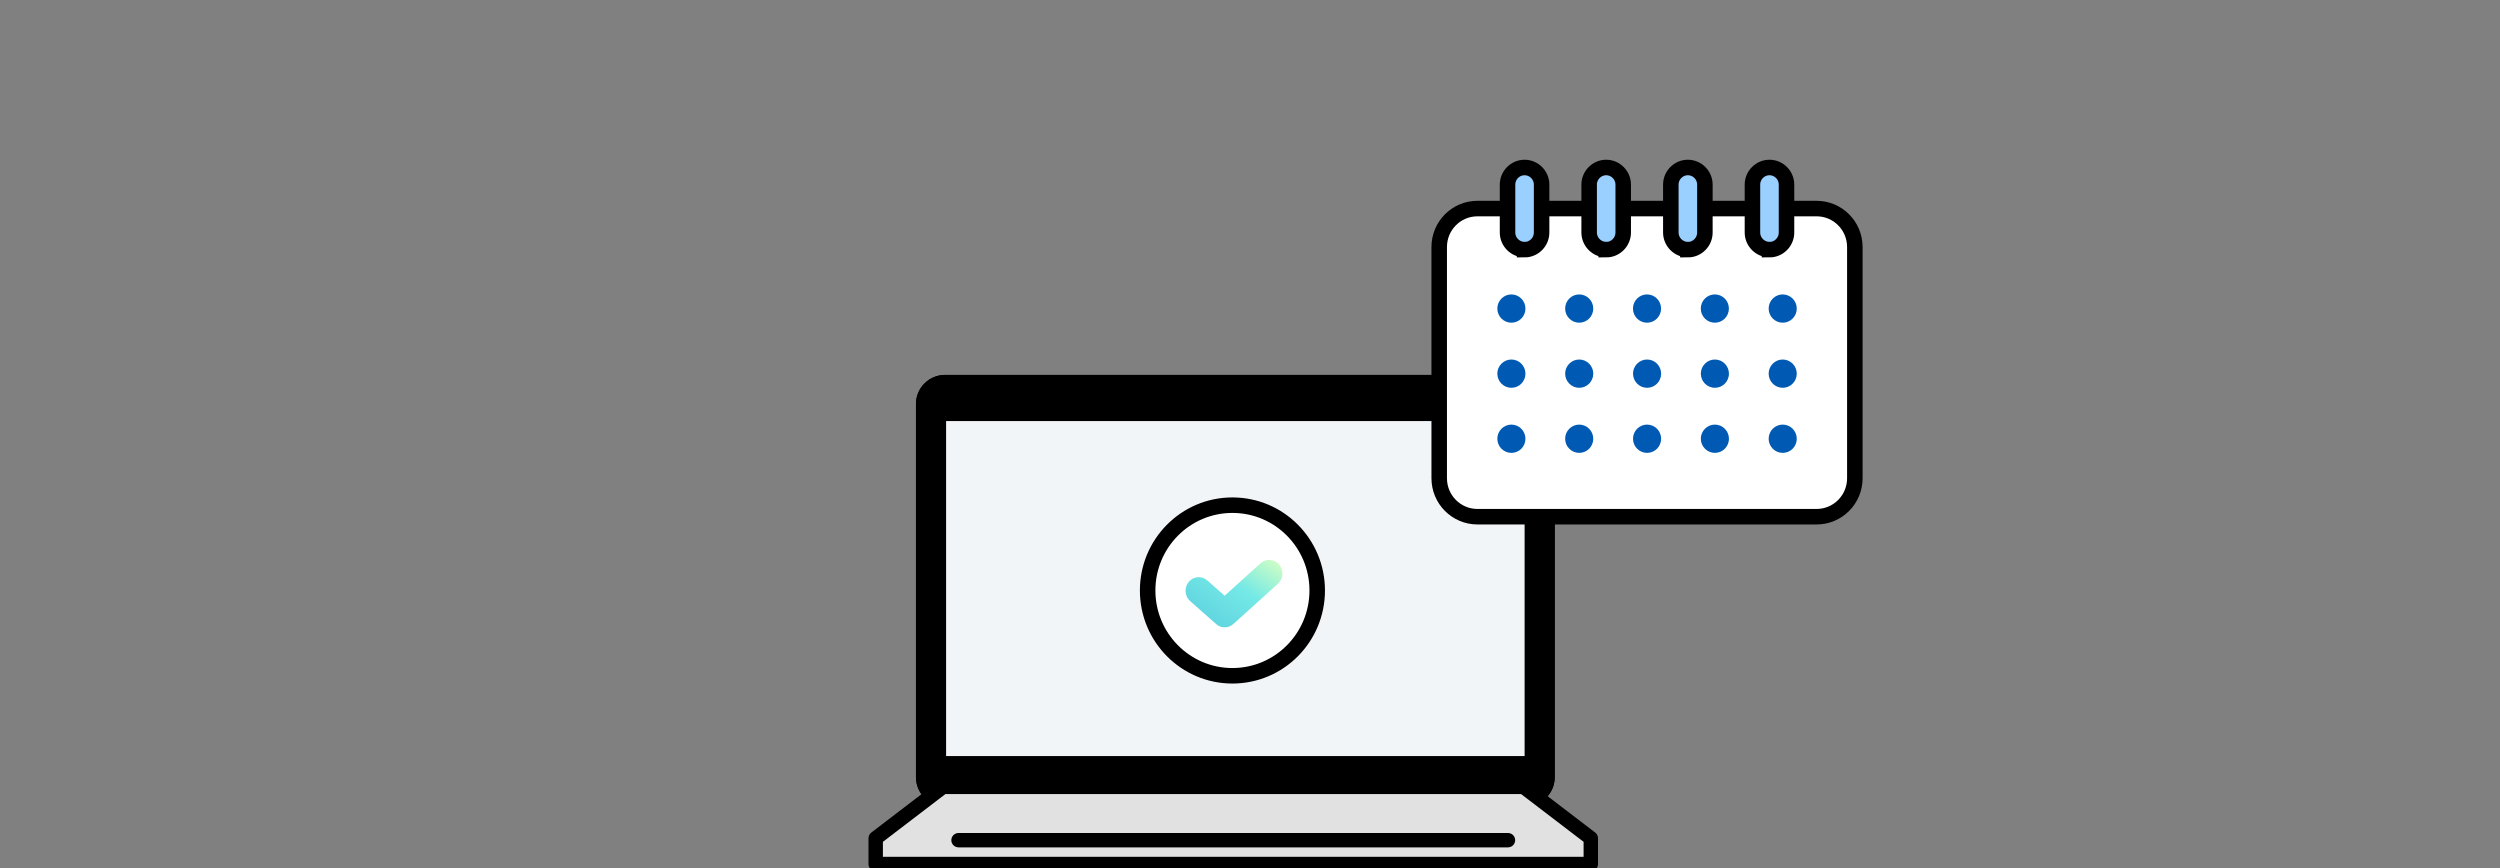 <svg width="403" height="140" viewBox="0 0 403 140" fill="none" xmlns="http://www.w3.org/2000/svg">
<rect x="0" y="0" width="403" height="140" fill="#808080" stroke="none"/>
<g clip-path="url(#clip0_9710_4268)">
<g clip-path="url(#clip1_9710_4268)">
<path d="M245.928 129.971H152.348C149.759 129.971 147.654 127.869 147.654 125.288V65.117C147.654 62.536 149.759 60.434 152.348 60.434H245.928C248.518 60.434 250.623 62.536 250.623 65.117V125.286C250.623 127.869 248.516 129.969 245.928 129.969V129.971ZM152.348 62.752C151.041 62.752 149.976 63.815 149.976 65.119V125.288C149.976 126.593 151.041 127.655 152.348 127.655H245.928C247.236 127.655 248.301 126.593 248.301 125.288V65.117C248.301 63.812 247.236 62.75 245.928 62.75H152.348V62.752Z" fill="black"/>
<path d="M245.928 61.594H152.351C150.399 61.594 148.816 63.173 148.816 65.12V125.289C148.816 127.237 150.399 128.815 152.351 128.815H245.928C247.881 128.815 249.463 127.237 249.463 125.289V65.12C249.463 63.173 247.881 61.594 245.928 61.594Z" fill="black"/>
<path d="M245.928 129.971H152.348C149.759 129.971 147.654 127.869 147.654 125.288V65.117C147.654 62.536 149.759 60.434 152.348 60.434H245.928C248.518 60.434 250.623 62.536 250.623 65.117V125.286C250.623 127.869 248.516 129.969 245.928 129.969V129.971ZM152.348 62.752C151.041 62.752 149.976 63.815 149.976 65.119V125.288C149.976 126.593 151.041 127.655 152.348 127.655H245.928C247.236 127.655 248.301 126.593 248.301 125.288V65.117C248.301 63.812 247.236 62.75 245.928 62.75H152.348V62.752Z" fill="black"/>
<path d="M246.008 61.594H152.43C150.478 61.594 148.896 63.173 148.896 65.12V125.289C148.896 127.237 150.478 128.815 152.43 128.815H246.008C247.96 128.815 249.542 127.237 249.542 125.289V65.12C249.542 63.173 247.96 61.594 246.008 61.594Z" fill="black"/>
<g clip-path="url(#clip2_9710_4268)">
<path d="M245.767 67.875H152.512V121.883H245.767V67.875Z" fill="#F2F5F7"/>
<path d="M198.668 108.937C206.216 108.937 212.335 102.78 212.335 95.185C212.335 87.59 206.216 81.434 198.668 81.434C191.119 81.434 185 87.59 185 95.185C185 102.78 191.119 108.937 198.668 108.937Z" fill="white" stroke="black" stroke-width="2.5"/>
<path d="M197.421 101.13C196.932 101.13 196.436 100.955 196.041 100.599L191.853 96.898C190.962 96.109 190.856 94.724 191.621 93.806C192.386 92.887 193.727 92.777 194.618 93.566L197.408 96.031L203.202 90.804C204.086 90.008 205.428 90.098 206.199 91.011C206.97 91.923 206.882 93.308 205.998 94.103L198.819 100.586C198.418 100.948 197.922 101.13 197.421 101.13Z" fill="url(#paint0_linear_9710_4268)"/>
</g>
<path d="M245.589 126.84H205.262H192.336H152.011L141.162 135.129V139.274H192.336H205.262H256.438V135.129L245.589 126.84Z" fill="#E1E1E1"/>
<path d="M256.438 140.433H141.162C140.521 140.433 140 139.913 140 139.274V135.128C140 134.766 140.169 134.428 140.455 134.208L151.304 125.917C151.506 125.762 151.756 125.678 152.011 125.678H245.591C245.847 125.678 246.094 125.762 246.299 125.917L257.148 134.208C257.434 134.428 257.603 134.769 257.603 135.128V139.274C257.603 139.913 257.082 140.433 256.44 140.433H256.438ZM142.324 138.115H255.276V135.702L245.195 127.999H152.405L142.324 135.702V138.115Z" fill="black"/>
<path d="M243.083 136.596H154.517C153.876 136.596 153.354 136.076 153.354 135.437C153.354 134.797 153.876 134.277 154.517 134.277H243.083C243.724 134.277 244.245 134.797 244.245 135.437C244.245 136.076 243.724 136.596 243.083 136.596Z" fill="black"/>
</g>
<path d="M292.839 33.621H238.161C234.758 33.621 232 36.396 232 39.82V77.095C232 80.518 234.758 83.293 238.161 83.293H292.839C296.242 83.293 299 80.518 299 77.095V39.82C299 36.396 296.242 33.621 292.839 33.621Z" fill="white" stroke="black" stroke-width="2.5"/>
<path d="M245.76 40.238C244.255 40.238 243.015 38.998 243.015 37.475V29.762C243.015 28.248 244.247 27 245.76 27C247.265 27 248.506 28.24 248.506 29.762V37.484C248.506 38.998 247.273 40.246 245.76 40.246V40.238Z" fill="#9AD0FF" stroke="black" stroke-width="2.5"/>
<path d="M258.916 40.238C257.411 40.238 256.171 38.998 256.171 37.475V29.762C256.171 28.248 257.403 27 258.916 27C260.421 27 261.662 28.24 261.662 29.762V37.484C261.662 38.998 260.43 40.246 258.916 40.246V40.238Z" fill="#9AD0FF" stroke="black" stroke-width="2.5"/>
<path d="M272.082 40.238C270.577 40.238 269.337 38.998 269.337 37.475V29.762C269.337 28.248 270.569 27 272.082 27C273.587 27 274.828 28.24 274.828 29.762V37.484C274.828 38.998 273.596 40.246 272.082 40.246V40.238Z" fill="#9AD0FF" stroke="black" stroke-width="2.5"/>
<path d="M285.24 40.238C283.735 40.238 282.494 38.998 282.494 37.475V29.762C282.494 28.248 283.726 27 285.24 27C286.745 27 287.985 28.24 287.985 29.762V37.484C287.985 38.998 286.753 40.246 285.24 40.246V40.238Z" fill="#9AD0FF" stroke="black" stroke-width="2.5"/>
<path d="M245.901 49.741C245.901 51.005 244.884 52.02 243.635 52.02C242.386 52.02 241.369 50.997 241.369 49.741C241.369 48.484 242.386 47.461 243.635 47.461C244.884 47.461 245.901 48.484 245.901 49.741Z" fill="#005AB4"/>
<path d="M254.568 52.02C255.819 52.02 256.833 51 256.833 49.741C256.833 48.482 255.819 47.461 254.568 47.461C253.316 47.461 252.302 48.482 252.302 49.741C252.302 51 253.316 52.02 254.568 52.02Z" fill="#005AB4"/>
<path d="M265.499 52.02C266.751 52.02 267.765 51 267.765 49.741C267.765 48.482 266.751 47.461 265.499 47.461C264.248 47.461 263.233 48.482 263.233 49.741C263.233 51 264.248 52.02 265.499 52.02Z" fill="#005AB4"/>
<path d="M276.432 52.02C277.683 52.02 278.698 51 278.698 49.741C278.698 48.482 277.683 47.461 276.432 47.461C275.18 47.461 274.166 48.482 274.166 49.741C274.166 51 275.18 52.02 276.432 52.02Z" fill="#005AB4"/>
<path d="M289.638 49.741C289.638 51.005 288.621 52.02 287.372 52.02C286.124 52.02 285.106 50.997 285.106 49.741C285.106 48.484 286.124 47.461 287.372 47.461C288.621 47.461 289.638 48.484 289.638 49.741Z" fill="#005AB4"/>
<path d="M245.901 60.233C245.901 61.498 244.884 62.513 243.635 62.513C242.386 62.513 241.369 61.489 241.369 60.233C241.369 58.977 242.386 57.953 243.635 57.953C244.884 57.953 245.901 58.977 245.901 60.233Z" fill="#005AB4"/>
<path d="M256.833 60.233C256.833 61.498 255.816 62.513 254.568 62.513C253.319 62.513 252.302 61.489 252.302 60.233C252.302 58.977 253.319 57.953 254.568 57.953C255.816 57.953 256.833 58.977 256.833 60.233Z" fill="#005AB4"/>
<path d="M267.774 60.233C267.774 61.498 266.757 62.513 265.508 62.513C264.259 62.513 263.242 61.489 263.242 60.233C263.242 58.977 264.259 57.953 265.508 57.953C266.757 57.953 267.774 58.977 267.774 60.233Z" fill="#005AB4"/>
<path d="M278.706 60.233C278.706 61.498 277.688 62.513 276.44 62.513C275.191 62.513 274.174 61.489 274.174 60.233C274.174 58.977 275.191 57.953 276.44 57.953C277.688 57.953 278.706 58.977 278.706 60.233Z" fill="#005AB4"/>
<path d="M289.638 60.233C289.638 61.498 288.621 62.513 287.372 62.513C286.124 62.513 285.106 61.489 285.106 60.233C285.106 58.977 286.124 57.953 287.372 57.953C288.621 57.953 289.638 58.977 289.638 60.233Z" fill="#005AB4"/>
<path d="M245.901 70.725C245.901 71.99 244.884 73.005 243.635 73.005C242.386 73.005 241.369 71.981 241.369 70.725C241.369 69.469 242.386 68.445 243.635 68.445C244.884 68.445 245.901 69.469 245.901 70.725Z" fill="#005AB4"/>
<path d="M256.833 70.725C256.833 71.99 255.816 73.005 254.568 73.005C253.319 73.005 252.302 71.981 252.302 70.725C252.302 69.469 253.319 68.445 254.568 68.445C255.816 68.445 256.833 69.469 256.833 70.725Z" fill="#005AB4"/>
<path d="M267.774 70.725C267.774 71.99 266.757 73.005 265.508 73.005C264.259 73.005 263.242 71.981 263.242 70.725C263.242 69.469 264.259 68.445 265.508 68.445C266.757 68.445 267.774 69.469 267.774 70.725Z" fill="#005AB4"/>
<path d="M278.706 70.725C278.706 71.99 277.688 73.005 276.44 73.005C275.191 73.005 274.174 71.981 274.174 70.725C274.174 69.469 275.191 68.445 276.44 68.445C277.688 68.445 278.706 69.469 278.706 70.725Z" fill="#005AB4"/>
<path d="M289.638 70.725C289.638 71.99 288.621 73.005 287.372 73.005C286.124 73.005 285.106 71.981 285.106 70.725C285.106 69.469 286.124 68.445 287.372 68.445C288.621 68.445 289.638 69.469 289.638 70.725Z" fill="#005AB4"/>
</g>
<defs>
<linearGradient id="paint0_linear_9710_4268" x1="191.109" y1="101.13" x2="201.301" y2="86.487" gradientUnits="userSpaceOnUse">
<stop stop-color="#5ACDDD"/>
<stop offset="0.58" stop-color="#74E9E6"/>
<stop offset="1" stop-color="#D7FFC1"/>
</linearGradient>
<clipPath id="clip0_9710_4268">
<rect width="403" height="140" fill="white"/>
</clipPath>
<clipPath id="clip1_9710_4268">
<rect width="117.6" height="80" fill="white" transform="translate(140 60.434)"/>
</clipPath>
<clipPath id="clip2_9710_4268">
<rect width="93.256" height="54.008" fill="white" transform="translate(152.512 67.875)"/>
</clipPath>
</defs>
</svg>
